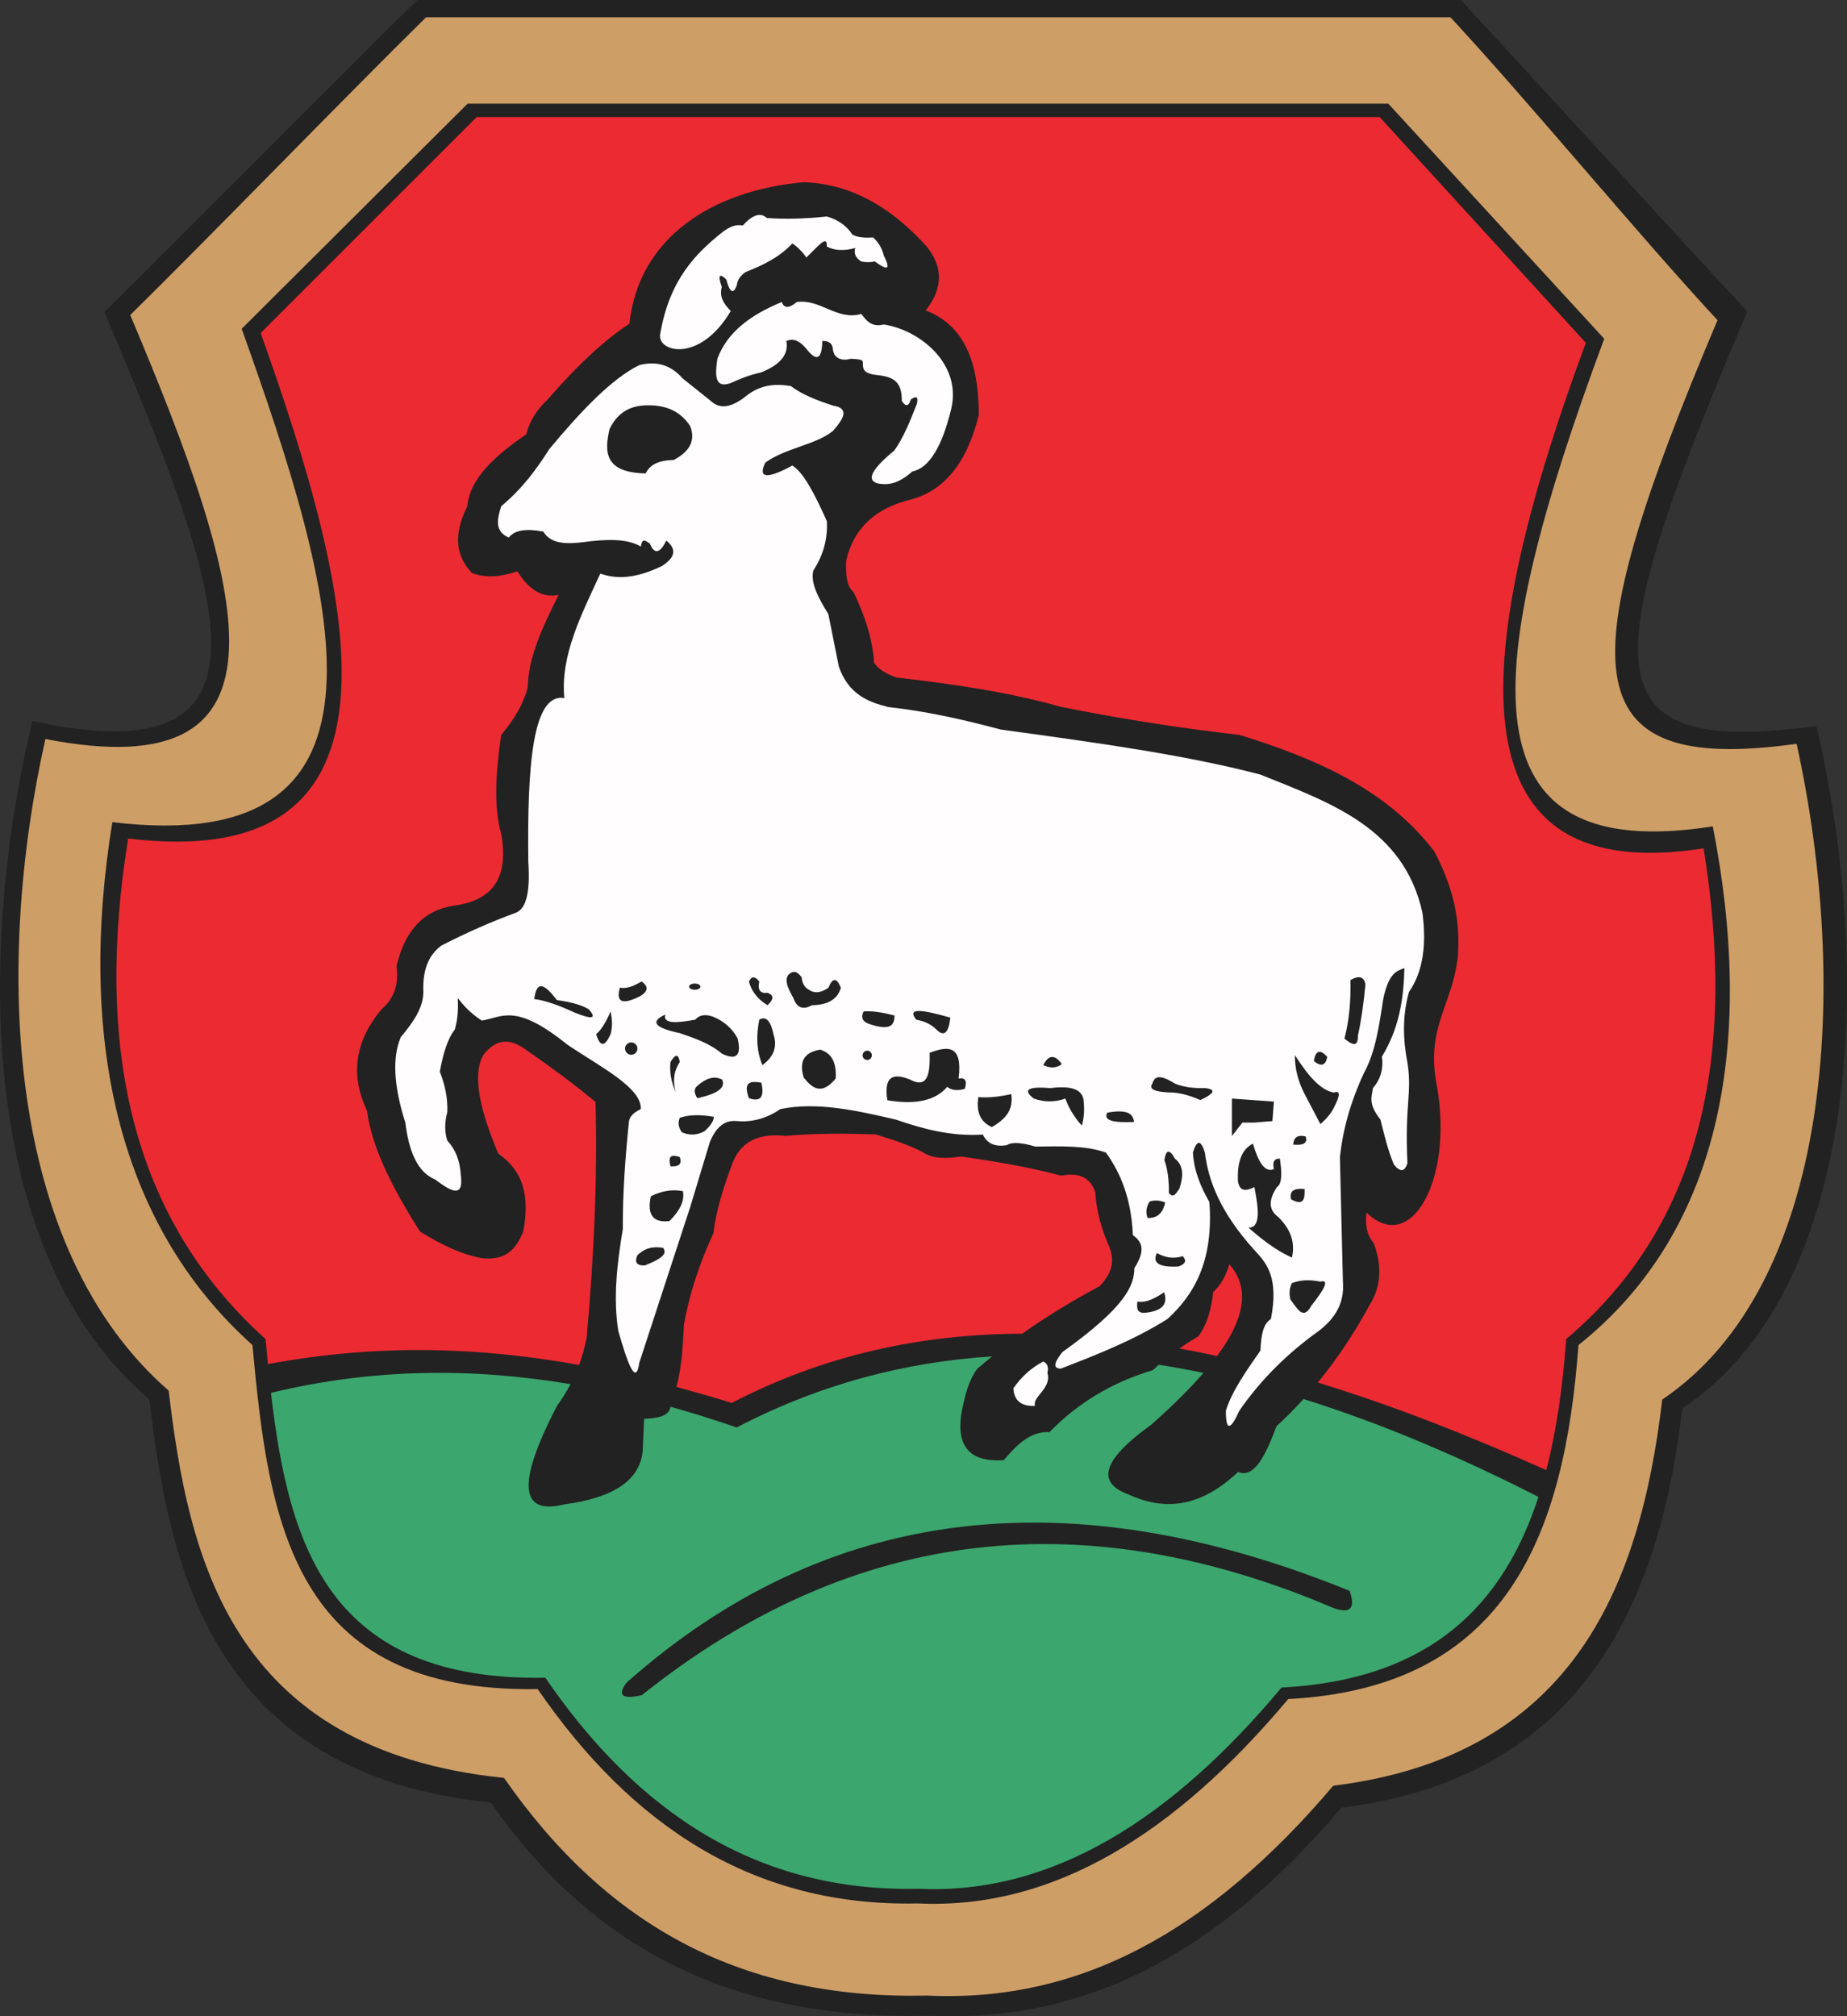 <?xml version="1.0" encoding="ISO-8859-1" standalone="yes"?>
<svg width="575.087" height="627.86">
  <rect width="100%" height="100%" fill="#333333" stroke="none"/>
  <defs> 
    <marker id="ArrowEnd" viewBox="0 0 10 10" refX="0" refY="5" 
     markerUnits="strokeWidth" 
     markerWidth="4" 
     markerHeight="3" 
     orient="auto"> 
        <path d="M 0 0 L 10 5 L 0 10 z" /> 
    </marker>
    <marker id="ArrowStart" viewBox="0 0 10 10" refX="10" refY="5" 
     markerUnits="strokeWidth" 
     markerWidth="4" 
     markerHeight="3" 
     orient="auto"> 
        <path d="M 10 0 L 0 5 L 10 10 z" /> 
    </marker> </defs>
<g>
<path style="stroke:none; fill-rule:evenodd; fill:#222222" d="M 129.925 0.004C 238.229 0.004 346.534 0.004 454.839 0.004C 479.557 26.665 519.303 70.348 544.026 97.008C 497.327 207.344 493.518 236.094 565.526 226.04C 583.675 302.79 579.206 401.93 523.8 438.594C 516.557 500.547 491.87 553.688 417.659 562.907C 377.987 609.625 336.811 629.946 288.85 627.692C 230.807 628.977 186.03 609 152.854 561.313C 65.749 552.395 52.694 487.997 46.487 435.743C -7.232 390.122 -6.81 295.098 10.085 224.508C 91.757 242.442 69.323 184.364 32.511 97.165C 58.409 71.665 104.03 25.504 129.928 0"/>
<path style="stroke:none; fill-rule:evenodd; fill:#ce9e67" d="M 145.593 32.286C 241.147 32.286 336.706 32.286 432.264 32.286C 454.077 56.086 477.682 81.684 499.495 105.489C 460.753 209.813 454.999 269.622 533.3 257.321C 546.139 322.731 537.042 382.579 491.471 418.844C 487.132 478.309 468.909 525.54 401.108 529.067C 366.108 570.778 328.132 594.727 285.815 592.715C 234.604 593.864 196.678 568.536 167.409 525.961C 90.968 527.27 83.671 473.938 78.604 418.844C 35.573 380.258 24.382 321.317 34.979 256.008C 129.479 267.426 104.636 184.579 75.249 102.383C 98.1 79.614 122.741 55.051 145.593 32.282L 145.593 32.286zM 132.659 5.383C 238.979 5.383 345.3 5.383 451.62 5.383C 475.889 31.547 510.507 73.54 534.772 99.704C 488.928 207.989 488.71 241.489 559.401 231.618C 575.968 306.942 570.846 399.84 517.557 435.821C 510.448 496.622 487.975 547.016 415.124 556.067C 376.182 601.915 335.757 623.622 288.675 621.411C 231.694 622.672 189.499 600.426 156.932 553.625C 71.425 544.875 58.608 484.309 52.514 433.028C 1.096 388.254 -1.419 299.395 14.136 230.118C 95.19 245.961 76.69 183.68 40.55 98.102C 65.971 73.075 107.237 30.411 132.663 5.383"/>
<path style="stroke:none; fill-rule:evenodd; fill:#fffdfd" d="M 205.585 103.848C 208.503 87.11 216.491 78.981 225.202 72.082C 227.007 70.809 228.886 69.754 231.272 70.215C 234.339 66.84 236.831 66.063 238.745 67.879C 244.393 68.297 250.624 68.145 257.428 67.415C 260.94 68.415 263.585 70.286 265.366 73.02C 267.182 74.051 269.507 74.075 271.905 73.954C 273.569 75.532 274.659 77.399 275.175 79.555C 277.858 84.883 275.475 83.622 272.374 81.422C 270.975 81.708 269.573 81.708 268.171 81.422C 266.397 80.313 265.772 78.911 266.303 77.219C 262.772 78.215 259.811 78.059 257.428 76.754C 257.624 72.985 254.928 76.45 251.073 80.204C 249.831 78.309 247.932 76.559 246.686 75.817C 242.585 80.223 237.468 82.602 232.206 84.692C 230.839 85.657 229.616 86.77 229.405 88.895C 228.315 91.735 227.225 91.11 226.136 87.028C 223.94 84.922 223.471 85.704 224.737 89.364C 223.862 92.579 225.518 94.778 227.538 96.836C 217.737 113.43 204.229 109.54 205.585 103.84L 205.585 103.848zM 223.339 111.79C 226.46 103.278 233.948 97.938 243.425 94.04C 244.116 96.055 245.671 96.055 248.096 94.04C 255.53 93.036 260.51 99.887 268.182 97.774C 269.78 99.782 271.233 101.977 275.186 101.043C 286.249 102.731 299.421 113.11 296.206 127.2C 293.315 139.219 289.264 145.758 284.061 146.817C 279.393 150.958 276.249 151.043 273.319 150.551C 269.19 149.399 272.202 145.469 278.456 140.278C 281.151 136.54 283.343 131.278 285.46 125.797C 285.987 123.602 285.37 123.137 283.593 124.399C 282.948 126.571 282.014 126.727 280.792 124.864C 280.854 118.477 277.764 117.465 273.788 116.856C 268.651 116.461 268.71 114.86 268.651 113.188C 268.846 111.832 267.604 111.918 264.917 111.719C 261.319 112.668 259.452 111.028 259.311 108.52C 259.089 106.879 257.999 106.098 256.042 106.188C 255.928 111.735 254.37 112.668 251.374 108.989C 248.87 105.786 246.764 105.356 244.835 106.188C 245.647 110.321 243.003 113.59 236.897 115.997C 233.421 116.723 230.452 117.958 227.557 119.266C 222.538 121.114 222.585 116.891 223.354 111.793L 223.339 111.79zM 311.628 227.176C 300.186 224.137 288.616 221.477 276.596 220.172C 270.155 218.575 264.147 216.11 261.182 207.563C 260.093 202.114 259.003 196.665 257.913 191.215C 254.839 186.266 252.264 181.461 253.245 177.668C 256.374 172.821 257.776 167.68 257.448 162.254C 253.87 154.325 250.288 147.114 246.706 144.973C 238.714 149.274 235.909 148.961 238.3 144.04C 244.655 139.473 253.827 138.582 259.319 134.231C 262.577 130.5 264.749 127.129 259.319 126.293C 254.526 124.704 249.878 122.969 246.241 120.223C 241.475 119.391 236.886 119.821 232.694 123.024C 228.249 126.684 224.667 127.461 221.952 125.356C 218.839 122.868 215.725 120.375 212.612 117.883C 209.358 114.211 205.206 112.161 199.065 113.68C 190.413 117.938 180.85 128.067 171.038 139.836C 166.995 146.219 162.444 152.352 156.093 157.586C 154.702 161.723 154.034 165.571 158.428 167.395C 160.386 164.825 164.327 164.637 169.171 165.528C 171.565 169.512 176.491 169.442 181.78 168.797C 188.87 167.856 195.327 167.672 199.53 170.196C 200.003 167.118 201.245 168.649 202.331 169.262C 203.753 172.7 205.468 172.387 207.468 168.329C 210.749 170.973 210.28 173.622 206.069 176.27C 197.741 180.293 191.788 180.348 186.917 178.602C 181.069 191.348 174.44 204.032 175.706 217.372C 165.628 215.672 164.167 239.344 164.495 268.29C 165.194 278.774 163.518 282.915 160.76 284.172C 152.975 286.985 145.19 290.481 137.405 294.45C 132.94 297.821 131.651 302.778 131.803 308.461C 131.999 313.649 128.655 318.329 124.8 322.942C 122.096 329.219 122.561 338.094 126.198 349.567C 127.292 358.258 129.827 364.969 135.538 367.317C 140.354 370.973 144.452 373.258 143.475 365.918C 143.229 361.473 141.827 357.891 139.272 355.176C 138.409 352.508 138.409 349.547 139.272 346.301C 139.468 341.774 138.475 337.641 136.936 333.692C 137.987 328.071 139.401 323.352 141.608 320.614C 142.643 316.985 142.663 313.86 142.542 310.805C 144.382 313.141 146.436 315.473 150.014 317.809C 156.425 316.766 160.378 312.176 176.639 325.282C 186.51 331.977 199.913 338.668 199.526 345.368C 197.128 346.477 195.882 347.879 195.792 349.571C 194.702 360.391 193.862 371.336 193.925 382.735C 192.104 393.547 190.878 404.262 192.526 414.5C 195.354 424.282 197.971 431.899 199.065 424.309C 204.358 408.118 209.651 391.922 214.948 375.727C 216.971 369.032 218.995 362.336 221.018 355.641C 222.952 350.868 225.757 348.688 229.425 349.102C 233.94 349.477 238.452 348.45 242.971 345.368C 254.194 343.02 266.55 345.743 278.94 348.637C 287.319 351.497 295.913 353.922 306.034 353.305C 307.37 356.125 309.858 357.215 313.507 356.575C 315.022 355.579 317.979 355.735 322.382 357.04C 330.249 356.93 338.229 356.668 344.335 358.907C 348.901 365.196 352.21 373.11 352.741 384.598C 355.284 386.5 357.034 388.911 353.206 394.872C 353.116 400.332 350.565 406.879 330.784 421.028C 328.034 424.469 327.878 426.18 330.319 426.165C 341.573 421.829 352.811 417.418 363.483 410.75C 371.983 402.989 377.874 392.469 376.561 374.317C 373.913 369.649 371.764 364.727 371.425 358.903C 372.667 354.868 373.913 354.868 375.159 358.903C 376.257 368.012 380.241 377.844 390.573 389.266C 394.487 393.422 398.202 397.856 395.71 410.754C 393.175 412.211 392.663 416.204 392.44 420.563C 388.124 426.79 383.659 433.016 381.698 439.247C 381.659 445.59 383.057 445.59 385.901 439.247C 391.792 430.766 399.323 422.754 409.257 415.426C 414.991 411.493 418.741 406.477 418.132 399.079C 417.823 386.157 417.51 373.231 417.198 360.309C 418.065 352.133 420.339 343.485 424.671 334.153C 428.311 327.582 429.452 319.133 430.741 310.797C 432.514 302.829 434.917 302.364 437.28 301.458C 437.057 310.875 435.698 320.172 430.276 329.016C 430.784 332.86 429.85 336.129 427.475 338.825C 427.178 341.477 425.803 343.516 429.811 348.633C 431.026 353.485 432.206 358.379 434.014 362.645C 435.991 365.082 437.393 364.926 438.218 362.18C 437.354 343.743 439.729 340.45 438.218 330.883C 436.862 323.821 436.585 316.571 438.682 308.93C 443.147 302.52 444.186 294.047 442.886 284.172C 436.995 257.708 414.218 250.004 392.436 241.196C 368.643 234.954 340.096 231.086 311.624 227.184L 311.628 227.176zM 420.471 305.188C 420.604 311.258 420.202 317.332 418.604 323.403C 420.874 325.262 422.854 326.395 422.807 322.469C 423.909 317.5 424.616 312.133 425.139 306.586C 424.737 304.102 423.178 303.633 420.471 305.188zM 403.186 328.543C 403.124 332.747 404.21 336.95 406.456 341.153C 408.01 344.11 409.569 347.067 411.124 350.028C 413.1 348.317 414.503 346.602 415.327 344.891C 417.343 341.028 417.343 339.469 415.327 340.219C 411.28 339.575 407.229 334.961 403.182 328.543L 403.186 328.543zM 402.253 399.551C 401.663 400.829 401.221 402.25 401.788 404.688C 403.811 407.157 405.682 411.469 408.327 406.555C 412.288 401.54 414.089 398.329 411.128 399.082C 408.389 398.59 405.573 398.309 402.253 399.547L 402.253 399.551zM 402.253 391.61C 403.448 386.434 401.471 382.446 398.05 379C 394.651 376.536 395.214 373.278 397.585 369.661C 399.343 368.512 399.073 364.832 398.518 360.786C 396.741 360.723 396.12 361.809 396.651 364.051C 393.823 365.297 391.788 361.79 390.112 356.114C 386.284 358.055 385.233 362.383 385.44 367.79C 385.846 369.93 386.694 371.567 390.577 369.657C 391.905 376.465 392.589 382.407 388.71 382.266C 392.788 385.813 397.014 389.215 402.257 391.606L 402.253 391.61zM 383.565 342.09C 387.925 342.399 392.284 342.711 396.643 343.024C 396.491 345.047 396.335 347.071 396.178 349.094C 394.311 349.247 392.444 349.403 390.573 349.559C 389.331 349.559 388.085 349.559 386.839 349.559C 385.749 350.958 384.659 352.36 383.569 353.762C 383.569 349.872 383.569 345.977 383.569 342.086L 383.565 342.09zM 365.815 337.418C 368.35 338.461 371.464 338.93 375.155 338.817C 378.725 339.196 378.257 340.442 373.757 342.551C 370.667 341.196 367.866 340.418 365.35 340.215C 359.71 340.149 357.53 339.215 358.811 337.415C 359.698 334.157 362.612 335.461 365.819 337.415L 365.815 337.418zM 363.948 371.52C 363.983 367.844 363.667 364.344 362.55 361.247C 363.061 357.918 364.151 357.762 365.819 360.782C 368.557 362.918 368.518 366.25 367.218 370.122C 366.284 371.356 365.499 373.36 363.948 371.52zM 304.62 341.625C 307.468 341.887 310.893 341.579 314.893 340.692C 315.257 344.118 314.827 347.54 308.823 350.965C 304.827 349.153 304.003 345.747 304.62 341.625zM 321.901 342.09C 325.171 343.243 328.44 343.243 331.71 342.09C 332.843 345.18 334.557 347.981 336.846 350.497C 337.577 347.985 337.733 345.18 337.311 342.09C 336.483 338.731 332.483 338.145 327.038 338.821C 320.46 338.29 318.096 339.161 321.901 342.09zM 409.089 330.387C 411.346 332.266 412.737 331.836 413.268 329.102C 411.01 326.649 409.62 327.075 409.089 330.387zM 353.139 349.36C 347.073 349.657 343.346 349.055 344.78 346.469C 351.546 345.266 352.741 347.094 353.139 349.36zM 330.628 331.352C 328.413 328.29 326.483 328.395 324.843 331.672C 327.057 332.719 328.987 332.61 330.628 331.352zM 357.96 374.118C 356.882 375.832 356.667 377.547 357.319 379.262C 360.292 379.383 362.116 377.778 362.784 374.442C 361.178 373.758 359.569 373.653 357.964 374.122L 357.96 374.118zM 402.014 373.473C 401.389 370.961 402.78 369.887 406.194 370.258C 406.319 373.282 405.94 375.657 402.014 373.473zM 402.659 356.434C 402.788 354.137 404.077 353.278 406.514 353.864C 407.245 355.872 405.964 356.731 402.659 356.434zM 360.214 390.196C 362.639 391.524 365.245 392.133 368.249 391.161C 369.55 392.52 369.12 393.59 366.964 394.375C 360.964 394.711 358.714 393.321 360.214 390.196zM 362.464 402.415C 359.678 404.247 356.889 405.79 354.104 405.305C 354.132 406.79 353.546 408.582 356.03 408.84C 362.393 408.321 363.596 405.817 362.46 402.411L 362.464 402.415zM 276.288 342.606C 275.366 336.676 276.78 333.45 283.358 336.176C 289.01 339.18 289.6 334.079 289.468 327.817C 295.073 325.719 299.811 325.215 298.468 335.852C 300.55 335.485 301.194 336.551 300.393 339.067C 297.995 339.715 296.175 339.5 294.928 338.426C 291.311 342.704 285.093 344.094 276.28 342.606L 276.288 342.606zM 285.292 317.524C 288.01 318.016 290.155 319.086 291.721 320.739C 293.979 322.911 295.37 321.625 295.901 316.883C 288.237 314.711 281.952 313.332 285.292 317.524zM 250.241 335.532C 252.909 338.895 255.8 341.172 260.206 335.852C 260.546 330.254 258.507 327.832 255.386 326.848C 249.776 327.793 248.928 331.118 250.241 335.528L 250.241 335.532zM 278.538 316.239C 275.073 315.305 271.784 314.735 268.893 314.954C 267.991 316.813 268.526 318.102 270.499 318.809C 277.518 321.208 278.464 319.047 278.534 316.239L 278.538 316.239zM 261.815 307.555C 260.835 311.106 257.835 312.93 252.815 313.02C 250.022 314.575 248.093 313.825 247.03 310.77C 245.19 307.547 243.854 304.54 246.065 303.055C 247.604 302.04 248.639 303.047 249.6 304.34C 249.772 306.2 250.522 307.489 251.85 308.196C 253.596 309.422 255.632 309.208 257.956 307.555C 259.241 304.383 260.526 304.383 261.811 307.555L 261.815 307.555zM 237.378 331.672C 235.436 326.958 235.475 322.243 236.413 317.528C 238.487 316.254 239.987 317.856 240.913 322.348C 242.042 326.032 240.862 329.141 237.378 331.668L 237.378 331.672zM 211.655 348.075C 215.19 346.883 218.725 347.211 222.264 347.754C 222.171 348.817 221.784 350.028 219.374 352.254C 217.018 353.512 214.659 353.622 212.303 352.575C 211.225 351.075 211.01 349.575 211.663 348.075L 211.655 348.075zM 166.315 311.094C 169.843 311.512 174.167 313.122 178.854 315.274C 184.389 317.547 185.893 317.223 183.354 314.313C 181.362 313.082 178.264 312.075 173.389 311.422C 168.136 304.438 166.936 307.082 166.319 311.102L 166.315 311.094zM 190.112 314.954C 190.546 317.094 190.835 319.305 190.112 322.024C 188.327 326.059 186.827 326.059 185.612 322.024C 187.112 320.821 188.612 318.461 190.112 314.954zM 193.007 307.555C 195.257 307.997 197.507 306.922 199.757 305.629C 201.956 307.129 201.846 308.629 199.436 310.129C 193.835 313.02 191.69 312.161 193.007 307.559L 193.007 307.555zM 207.151 315.918C 206.28 318.985 210.975 318.508 216.475 317.524C 217.718 316.051 219.542 315.727 221.94 316.563C 225.378 317.946 227.948 320.196 229.655 323.313C 230.928 328.668 229.327 330.278 224.835 328.133C 220.846 324.778 216.229 323.297 211.651 321.704C 203.807 320.063 202.303 318.137 207.151 315.918zM 233.198 305.629C 233.971 308.668 235.901 311.133 238.983 313.024C 240.999 311.161 240.999 309.875 238.983 309.168C 236.686 309.43 235.827 308.254 236.413 305.633C 235.053 303.903 233.983 303.903 233.198 305.633L 233.198 305.629zM 224.839 336.176C 222.448 334.911 219.768 335.661 216.803 338.426C 216.046 339.317 216.155 340.493 217.124 341.961C 223.444 340.61 226.014 338.68 224.839 336.176zM 210.37 340.036C 208.971 336.93 208.432 333.821 208.764 330.711C 210.303 328.118 211.268 328.118 211.655 330.711C 209.604 333.817 209.538 336.926 210.37 340.036zM 202.651 372.512C 205.971 370.825 209.296 370.286 212.616 370.907C 213.241 373.723 211.85 376.832 208.436 380.231C 203.335 380.829 201.405 378.262 202.651 372.516L 202.651 372.512zM 206.51 388.586C 202.386 387.891 200.284 389.215 198.475 390.836C 197.495 393.059 198.249 394.133 200.725 394.051C 207.358 391.508 207.405 389.973 206.51 388.586zM 233.198 341.961C 236.792 343.235 238.077 341.633 237.053 337.141C 233.815 336.579 231.225 336.739 233.198 341.961zM 208.76 363.184C 211.452 363.372 212.417 362.411 211.651 360.293C 208.155 359.086 208.202 360.918 208.76 363.184zM 196.542 324.598C 197.604 324.598 198.471 325.461 198.471 326.528C 198.471 327.586 197.608 328.454 196.542 328.454C 195.483 328.454 194.616 327.59 194.616 326.528C 194.616 325.465 195.479 324.598 196.542 324.598zM 216.319 306.27C 217.292 306.27 218.085 306.7 218.085 307.235C 218.085 307.762 217.292 308.196 216.319 308.196C 215.346 308.196 214.553 307.766 214.553 307.235C 214.553 306.704 215.346 306.27 216.319 306.27zM 270.018 327.172C 270.815 327.172 271.464 327.821 271.464 328.618C 271.464 329.415 270.815 330.063 270.018 330.063C 269.221 330.063 268.573 329.415 268.573 328.618C 268.573 327.821 269.221 327.172 270.018 327.172zM 189.792 133.598C 192.565 127.887 196.925 126.145 202.01 126.204C 208.136 126.204 212.206 128.594 214.87 132.633C 216.612 137.036 214.897 140.571 209.725 143.243C 204.561 143.336 202.171 145.016 201.046 147.422C 188.245 147.157 188.116 140.813 189.792 133.598zM 324.843 423.958C 321.159 425.875 318.05 428.661 315.518 432.317C 315.749 436.157 317.999 437.977 322.268 437.782C 321.343 434.907 327.573 432.348 326.124 427.497C 326.557 425.743 326.132 424.563 324.839 423.961"/>
<path style="stroke:none; fill-rule:evenodd; fill:#ec2a32" d="M 148.393 36.458C 242.124 36.458 335.854 36.458 429.585 36.458C 450.979 59.887 472.374 83.321 493.768 106.754C 455.768 209.45 453.643 276.27 530.444 264.161C 540.839 328.551 529.866 381.286 487.655 416.981C 486.6 431.477 484.71 445.235 481.452 457.786C 457.452 447.016 433.694 437.676 410.315 430.52C 416.737 422.719 421.917 414.668 426.386 406.473C 430.413 400.047 430.077 393.622 427.76 387.196C 425.186 383.985 425.147 380.77 425.468 377.559C 439.163 390.977 452.405 367.75 447.499 338.762C 443.62 319.844 452.319 313.153 453.925 297.696C 454.905 284.434 451.378 274.329 446.581 265.11C 431.671 245.625 409.577 236.192 385.995 228.852C 365.952 226.559 347.616 223.579 330.456 220.133C 312.948 215.215 295.979 212.973 279.05 210.954C 275.604 209.715 273.307 208.184 272.167 206.364C 271.651 198.696 269.147 191.426 265.741 184.332C 263.53 182.571 263.343 178.778 263.448 174.696C 265.718 164.52 272.6 158.094 284.1 155.418C 293.69 152.649 300.932 144.719 304.753 129.258C 304.76 109.309 298.03 100.465 288.229 96.672C 293.897 89.481 293.401 82.977 288.686 76.938C 276.991 63.864 264.139 57.129 250.132 56.743C 221.979 59.309 198.878 73.782 195.971 100.805C 188.757 105.512 180.37 113.036 170.268 124.672C 167.343 127.403 165.042 130.762 163.843 135.227C 154.335 141.817 146.319 148.809 145.483 157.715C 140.753 167.196 142.366 173.5 146.858 178.368C 151.276 180.161 156.089 179.575 161.085 177.911C 164.792 183.817 169.073 186.266 173.936 185.254C 169.124 194.891 164.456 204.528 164.3 214.168C 162.991 219.063 160.237 223.958 156.038 228.856C 154.397 240.278 153.639 251.071 156.038 259.606C 158.776 274.891 152.003 280.657 140.893 282.094C 132.378 283.497 126.202 289.122 123.452 300.911C 124.229 306.5 122.702 310.934 118.862 314.219C 109.979 324.774 109.315 335.329 114.272 345.887C 115.772 357.43 122.366 370.247 130.796 383.524C 136.784 387.145 142.925 390.477 150.073 391.786C 157.975 392.649 160.811 388.45 162.925 383.524C 165.468 369.93 161.245 363.551 155.124 359.2C 149.557 345.922 146.874 334.805 150.534 328.45C 153.807 324.305 157.803 322.684 163.386 326.614C 170.964 331.883 178.413 337.286 185.417 343.137C 186.073 367.297 184.889 391.832 182.663 416.575C 182.104 419.43 181.323 422.254 180.296 425.032C 149.968 419.563 118.116 418.27 83.428 424.778C 83.175 422.188 82.928 419.59 82.69 416.985C 40.479 379 29.507 325.395 39.901 261.106C 132.596 272.344 109.987 184.614 81.163 103.7C 103.573 81.29 125.987 58.875 148.401 36.461L 148.393 36.458zM 378.948 422.254C 375.038 421.399 371.136 420.618 367.245 419.907C 369.155 418.536 371.116 417.266 373.143 416.118C 375.968 412.18 377.21 407.442 377.729 402.348C 379.987 400.309 381.671 397.403 382.776 393.629C 388.268 400.094 388.944 408.747 378.944 422.258L 378.948 422.254zM 318.288 415.309C 286.932 415.399 256.667 421.872 227.862 436.856C 222.151 435.106 216.405 433.442 210.62 431.891C 212.346 425.411 212.596 418.93 212.956 412.45C 214.573 403.254 217.632 393.766 222.136 383.993C 222.94 377.11 225.1 370.223 227.643 363.34C 230.382 354.934 236.69 352.875 244.624 353.704C 253.956 352.868 263.288 352.93 272.62 353.247C 278.018 354.829 283.057 356.59 287.307 358.754C 290.557 361.02 294.827 360.758 299.237 360.129C 309.874 361.645 320.386 363.418 330.448 366.094C 335.589 365.075 339.323 366.391 341.003 371.141C 341.405 377.297 342.999 382.661 345.132 387.665C 346.991 391.692 346.866 395.907 342.382 400.516C 333.725 405.133 325.69 410.067 318.28 415.309"/>
<path style="stroke:none; fill-rule:evenodd; fill:#3ba66d" d="M 194.987 524.055C 256.901 469.059 331.968 459.497 420.186 495.364C 422.147 500.754 420.522 502.559 415.315 500.774C 338.866 468.102 266.749 474.434 199.862 527.84C 193.788 529.247 192.163 527.985 194.991 524.055L 194.987 524.055zM 479.026 466.122C 468.057 499.793 445.331 523.071 399.022 525.489C 364.69 566.551 327.444 590.125 285.936 588.145C 235.706 589.274 198.503 564.344 169.792 522.434C 102.577 523.59 89.866 481.52 84.374 433.719C 116.514 425.961 147.468 425.934 177.636 431.016C 176.456 433.274 175.077 435.5 173.483 437.692C 160.151 463.266 162.577 471.715 175.776 468.442C 191.096 466.399 199.206 460.891 200.1 451.918C 200.253 448.555 200.405 445.188 200.557 441.821C 204.698 441.614 208.343 441.036 208.776 438.047C 215.675 439.981 222.546 442.141 229.382 444.497C 255.065 431.098 281.671 424.11 308.925 422.364C 307.346 423.629 305.8 424.915 304.284 426.219C 302.26 428.934 301.026 432.446 300.155 436.317C 296.788 449.36 300.913 455.477 312.546 454.676C 316.636 449.817 320.944 445.606 326.772 445.958C 335.491 436.977 346.139 430.469 358.901 426.68C 359.542 426.11 360.182 425.54 360.835 424.981C 365.448 425.704 370.073 426.543 374.714 427.508C 370.569 432.313 365.214 437.665 358.44 443.661C 343.589 454.309 341.139 461.5 351.096 465.231C 364.843 471.7 375.811 467.458 385.518 458.348C 390.581 460.481 394.124 452.993 397.452 444.122C 400.464 441.34 403.26 438.516 405.87 435.649C 430.061 443.208 454.495 453.602 479.007 466.125"/>
</g>
</svg>